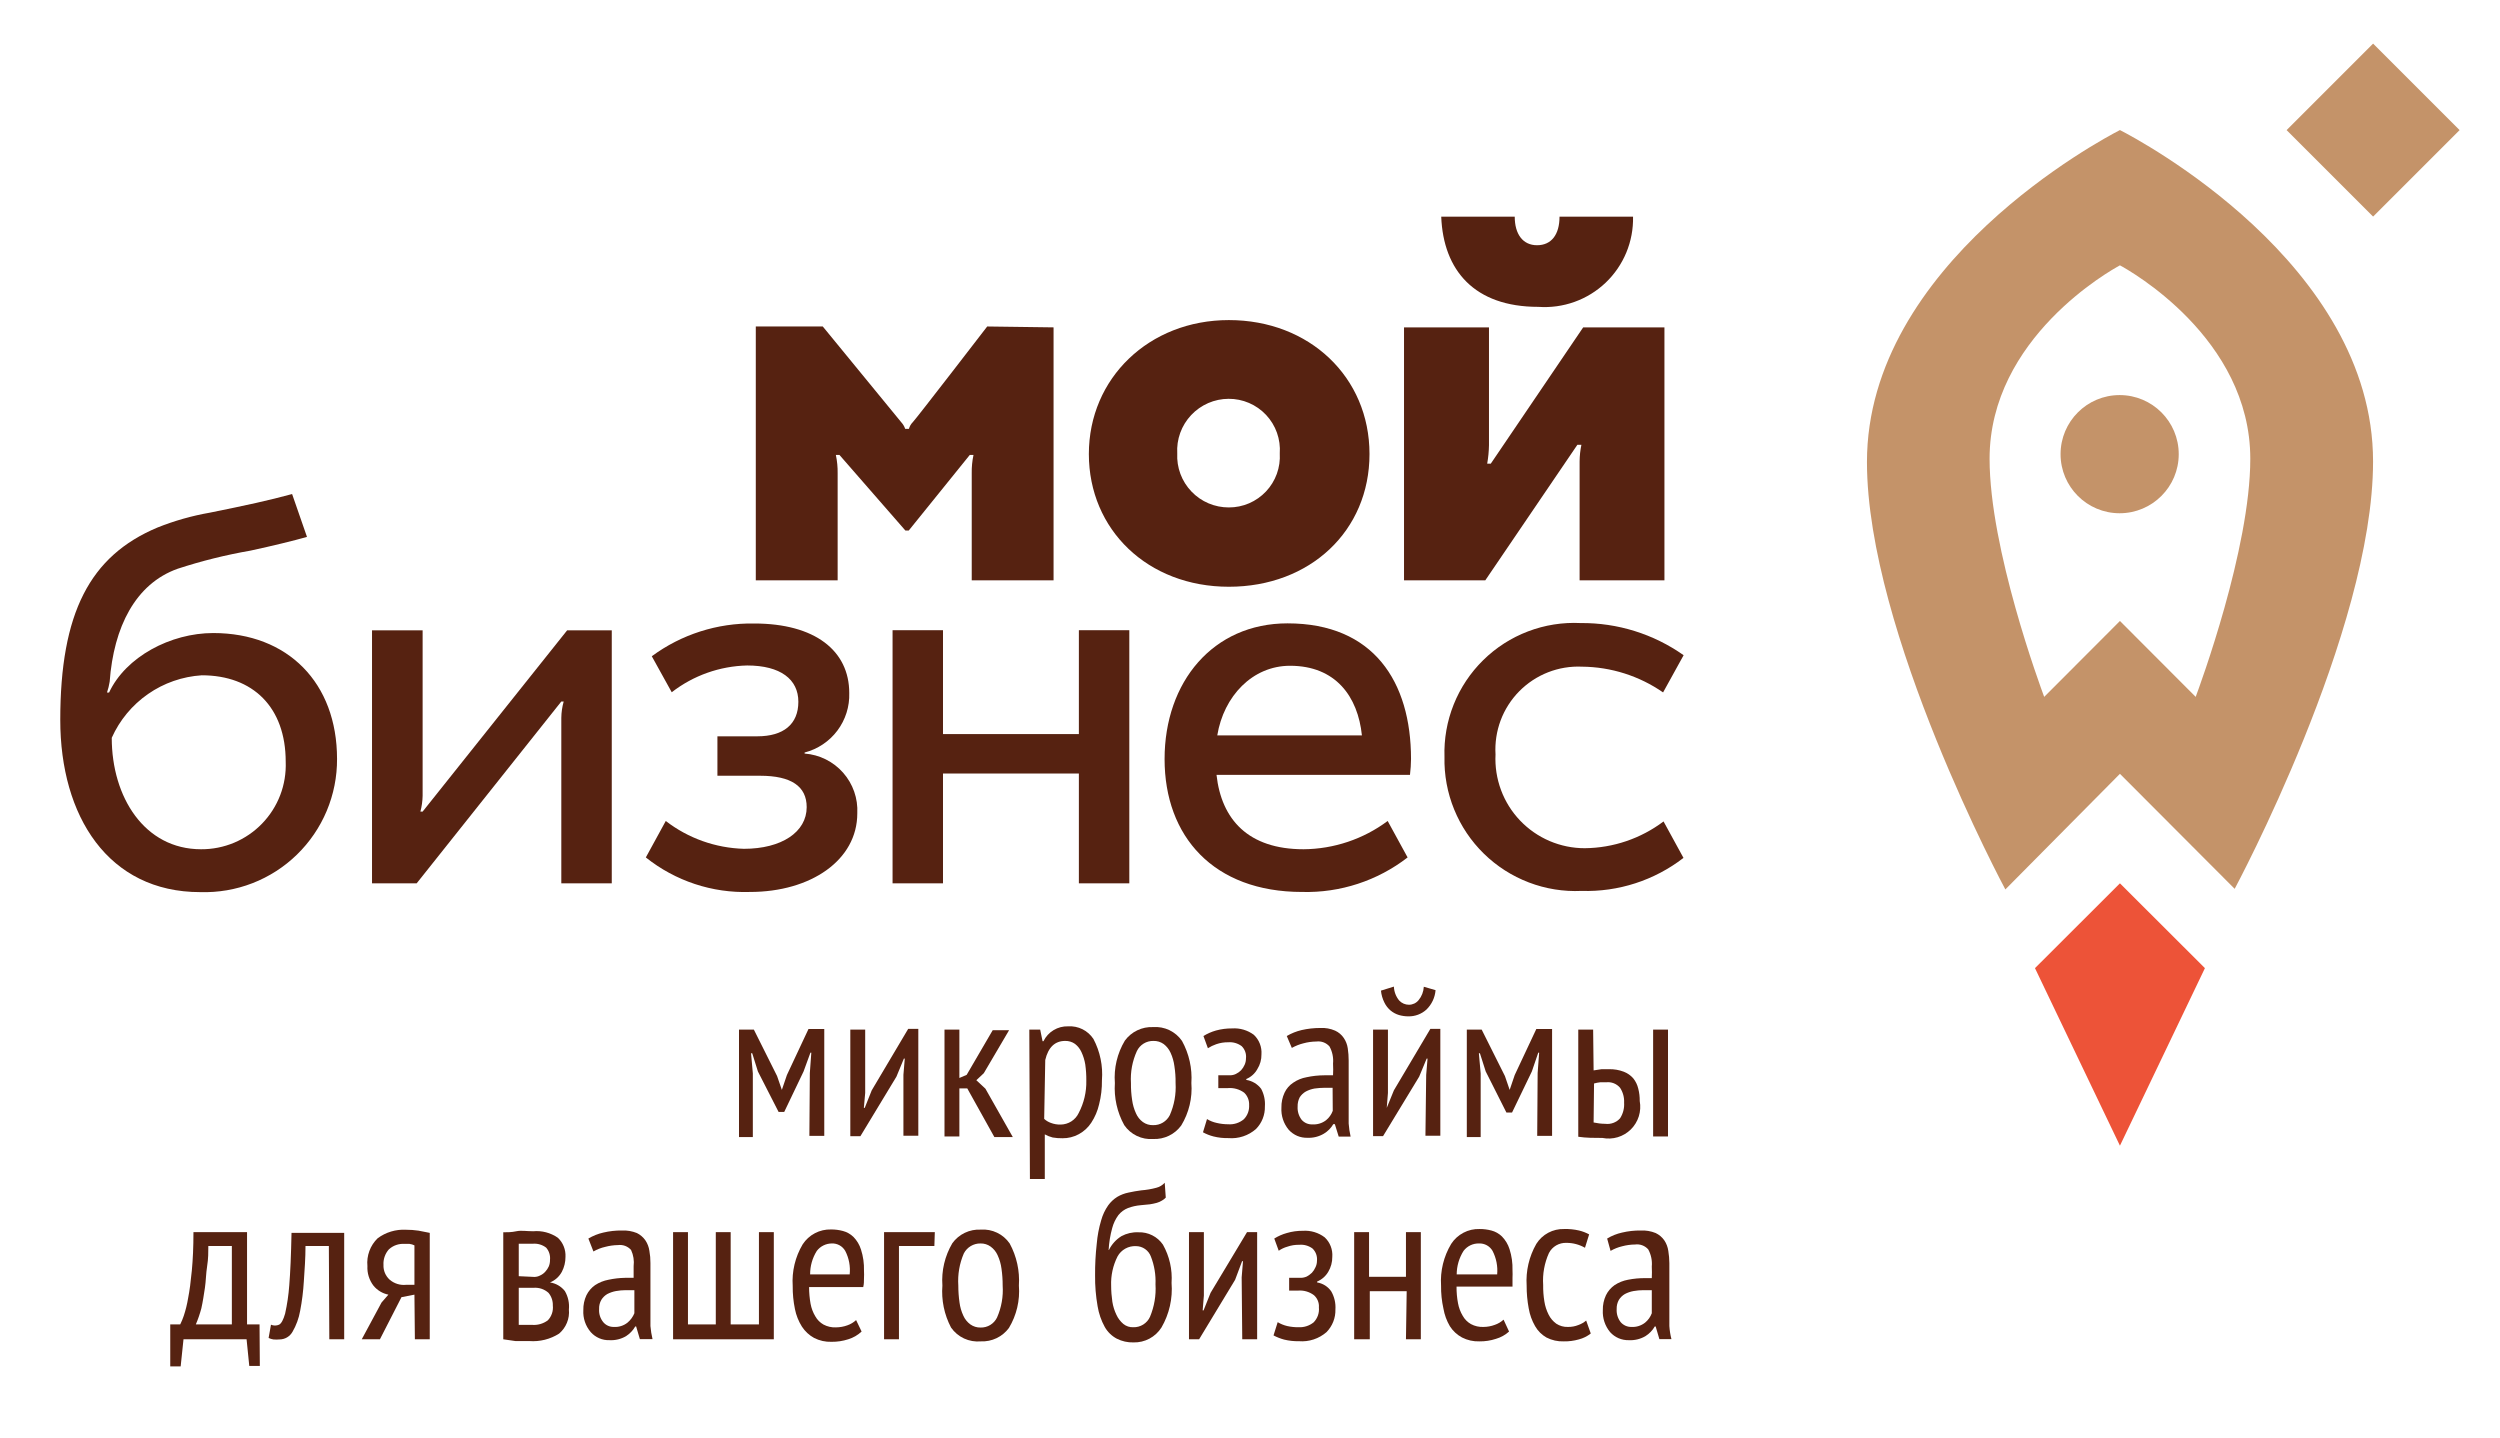 <svg width="120" height="69" viewBox="0 0 120 69" fill="none" xmlns="http://www.w3.org/2000/svg">
<path d="M105.836 46.471L101.757 42.4L97.679 46.471L101.757 54.993L105.836 46.471Z" fill="#ED5338"/>
<path d="M101.743 24.636C103.309 24.636 104.579 23.366 104.579 21.8C104.579 20.234 103.309 18.964 101.743 18.964C100.177 18.964 98.907 20.234 98.907 21.8C98.907 23.366 100.177 24.636 101.743 24.636Z" fill="#C49369"/>
<path d="M101.757 6.243C100.893 6.686 89.614 12.671 89.614 22.178C89.614 30.328 96.257 42.693 96.257 42.693L101.757 37.143L107.264 42.664C107.264 42.664 113.907 30.3 113.907 22.15C113.907 12.65 102.621 6.686 101.757 6.243ZM105.393 33.45L101.757 29.807L98.121 33.45C97.936 32.95 95.5 26.357 95.5 22.021C95.5 16.221 101.321 12.971 101.757 12.736C102.193 12.971 108.014 16.221 108.014 22.021C108.014 26.357 105.579 32.95 105.393 33.45Z" fill="#C49369"/>
<path d="M118.061 6.245L113.909 2.093L109.757 6.245L113.909 10.396L118.061 6.245Z" fill="#C49369"/>
<path d="M38.872 51.507L38.943 50.529H38.9L38.572 51.429L37.643 53.372H37.372L36.379 51.429L36.107 50.557H36.05L36.136 51.522V54.579H35.472V49.422H36.186L37.3 51.65L37.529 52.315L37.772 51.6L38.807 49.393H39.565V54.522H38.85L38.872 51.507Z" fill="#562211"/>
<path d="M43.364 51.593L43.429 50.814H43.386L43.029 51.679L41.3 54.536H40.815V49.422H41.529V52.464L41.465 53.179H41.507L41.843 52.336L43.593 49.386H44.079V54.514H43.364V51.593Z" fill="#562211"/>
<path d="M46.429 52.243H46.05V54.55H45.336V49.421H46.05V51.743L46.4 51.593L47.65 49.45H48.436L47.222 51.514L46.864 51.85L47.3 52.257L48.614 54.578H47.729L46.429 52.243Z" fill="#562211"/>
<path d="M49.407 49.422H49.929L50.043 49.979H50.086C50.193 49.758 50.362 49.573 50.573 49.446C50.783 49.319 51.026 49.256 51.272 49.264C51.51 49.249 51.747 49.298 51.961 49.404C52.174 49.511 52.355 49.672 52.486 49.872C52.806 50.479 52.947 51.165 52.893 51.85C52.899 52.24 52.853 52.629 52.757 53.007C52.685 53.323 52.556 53.623 52.379 53.893C52.228 54.124 52.022 54.313 51.779 54.443C51.54 54.573 51.272 54.639 51 54.636C50.842 54.638 50.684 54.626 50.529 54.6C50.397 54.566 50.269 54.516 50.15 54.45V56.593H49.436L49.407 49.422ZM50.121 53.707C50.214 53.793 50.324 53.858 50.443 53.9C50.593 53.957 50.754 53.984 50.914 53.979C51.096 53.977 51.274 53.923 51.427 53.825C51.58 53.726 51.702 53.587 51.779 53.422C52.029 52.944 52.155 52.411 52.143 51.872C52.146 51.611 52.129 51.351 52.093 51.093C52.059 50.885 51.996 50.684 51.907 50.493C51.837 50.342 51.732 50.21 51.6 50.107C51.462 50.01 51.297 49.96 51.129 49.964C50.636 49.964 50.314 50.272 50.172 50.879L50.121 53.707Z" fill="#562211"/>
<path d="M53.514 51.986C53.459 51.274 53.626 50.563 53.993 49.95C54.148 49.738 54.353 49.568 54.59 49.455C54.827 49.341 55.088 49.288 55.35 49.3C55.619 49.28 55.888 49.331 56.131 49.447C56.374 49.564 56.583 49.742 56.736 49.964C57.076 50.581 57.233 51.283 57.186 51.986C57.241 52.699 57.071 53.411 56.7 54.022C56.546 54.233 56.343 54.404 56.107 54.517C55.871 54.63 55.611 54.684 55.35 54.672C55.081 54.692 54.812 54.641 54.568 54.524C54.325 54.408 54.117 54.23 53.964 54.007C53.623 53.391 53.467 52.689 53.514 51.986ZM54.286 51.986C54.282 52.261 54.301 52.536 54.343 52.807C54.373 53.027 54.435 53.242 54.528 53.443C54.599 53.608 54.713 53.751 54.857 53.857C55.001 53.96 55.174 54.013 55.35 54.007C55.515 54.011 55.678 53.969 55.819 53.884C55.961 53.799 56.075 53.676 56.15 53.529C56.364 53.044 56.459 52.515 56.428 51.986C56.432 51.713 56.413 51.441 56.371 51.172C56.342 50.949 56.28 50.732 56.186 50.529C56.112 50.365 55.999 50.223 55.857 50.114C55.714 50.012 55.54 49.959 55.364 49.964C55.199 49.961 55.037 50.004 54.896 50.09C54.755 50.177 54.643 50.301 54.571 50.45C54.352 50.931 54.253 51.458 54.286 51.986Z" fill="#562211"/>
<path d="M58.479 52.229V51.614H59.043C59.14 51.614 59.235 51.592 59.322 51.55C59.415 51.506 59.499 51.445 59.572 51.372C59.643 51.294 59.701 51.205 59.743 51.107C59.786 51.011 59.807 50.906 59.807 50.8C59.819 50.693 59.807 50.585 59.771 50.484C59.735 50.382 59.677 50.29 59.6 50.215C59.415 50.077 59.187 50.011 58.958 50.029C58.761 50.026 58.565 50.057 58.379 50.122C58.239 50.17 58.104 50.235 57.979 50.315L57.765 49.729C57.952 49.614 58.154 49.525 58.365 49.465C58.618 49.395 58.88 49.362 59.143 49.364C59.516 49.339 59.886 49.448 60.186 49.672C60.312 49.791 60.41 49.937 60.473 50.099C60.536 50.261 60.562 50.434 60.55 50.607C60.554 50.86 60.485 51.108 60.35 51.322C60.232 51.533 60.046 51.699 59.822 51.793V51.836C60.106 51.88 60.363 52.034 60.536 52.264C60.674 52.523 60.736 52.815 60.715 53.107C60.72 53.308 60.685 53.508 60.611 53.694C60.538 53.881 60.427 54.05 60.286 54.193C60.106 54.351 59.897 54.471 59.67 54.545C59.443 54.62 59.203 54.649 58.965 54.629C58.724 54.634 58.484 54.608 58.25 54.55C58.073 54.505 57.903 54.438 57.743 54.35L57.936 53.715C58.079 53.802 58.236 53.865 58.4 53.9C58.581 53.943 58.765 53.965 58.95 53.965C59.225 53.986 59.497 53.899 59.707 53.722C59.794 53.632 59.861 53.525 59.904 53.409C59.947 53.292 59.965 53.167 59.958 53.043C59.963 52.933 59.945 52.823 59.904 52.721C59.864 52.619 59.801 52.526 59.722 52.45C59.495 52.283 59.216 52.205 58.936 52.229H58.479Z" fill="#562211"/>
<path d="M61.765 49.729C61.987 49.598 62.228 49.502 62.479 49.443C62.772 49.376 63.071 49.343 63.372 49.343C63.617 49.329 63.861 49.373 64.086 49.471C64.254 49.548 64.397 49.669 64.5 49.821C64.602 49.971 64.668 50.142 64.693 50.321C64.722 50.515 64.737 50.711 64.736 50.907C64.736 51.321 64.736 51.721 64.736 52.107C64.736 52.5 64.736 52.864 64.736 53.214C64.736 53.564 64.736 53.714 64.736 53.929C64.751 54.14 64.782 54.35 64.829 54.557H64.258L64.072 53.957H64C63.891 54.145 63.736 54.302 63.55 54.414C63.311 54.557 63.036 54.626 62.758 54.614C62.589 54.619 62.42 54.587 62.265 54.521C62.11 54.454 61.971 54.354 61.858 54.229C61.61 53.931 61.485 53.551 61.508 53.164C61.503 52.918 61.554 52.674 61.658 52.45C61.749 52.255 61.892 52.09 62.072 51.971C62.265 51.838 62.484 51.748 62.715 51.707C62.996 51.646 63.284 51.615 63.572 51.614H63.772H63.986C63.996 51.426 63.996 51.238 63.986 51.05C64.013 50.765 63.953 50.479 63.815 50.229C63.737 50.141 63.639 50.073 63.53 50.032C63.42 49.991 63.302 49.978 63.186 49.993C62.976 49.995 62.767 50.024 62.565 50.079C62.37 50.127 62.183 50.202 62.008 50.3L61.765 49.729ZM63.965 52.214H63.765H63.572C63.412 52.215 63.252 52.227 63.093 52.25C62.949 52.276 62.809 52.324 62.679 52.393C62.56 52.461 62.46 52.556 62.386 52.671C62.316 52.808 62.281 52.961 62.286 53.114C62.272 53.343 62.34 53.568 62.479 53.75C62.543 53.823 62.622 53.881 62.711 53.919C62.8 53.957 62.897 53.975 62.993 53.971C63.229 53.986 63.463 53.915 63.65 53.771C63.796 53.653 63.907 53.497 63.972 53.321L63.965 52.214Z" fill="#562211"/>
<path d="M68.457 51.593L68.522 50.814H68.479L68.121 51.678L66.386 54.535H65.907V49.421H66.621V52.464L66.564 53.178L66.907 52.336L68.657 49.386H69.136V54.514H68.421L68.457 51.593ZM66.907 47.357C66.916 47.603 67.006 47.839 67.164 48.028C67.224 48.091 67.296 48.142 67.376 48.176C67.456 48.21 67.542 48.228 67.629 48.228C67.718 48.228 67.805 48.208 67.886 48.17C67.966 48.132 68.037 48.076 68.093 48.007C68.243 47.825 68.33 47.599 68.343 47.364L68.907 47.528C68.879 47.884 68.721 48.217 68.464 48.464C68.229 48.675 67.923 48.79 67.607 48.785C67.453 48.786 67.299 48.764 67.15 48.721C67.004 48.677 66.868 48.604 66.75 48.507C66.624 48.401 66.522 48.27 66.45 48.121C66.361 47.942 66.305 47.749 66.286 47.55L66.907 47.357Z" fill="#562211"/>
<path d="M73.807 51.507L73.879 50.529H73.836L73.529 51.429L72.579 53.4H72.307L71.314 51.429L71.036 50.557H70.986L71.072 51.522V54.579H70.407V49.422H71.121L72.236 51.65L72.464 52.315L72.707 51.6L73.743 49.393H74.5V54.522H73.786L73.807 51.507Z" fill="#562211"/>
<path d="M76.493 51.379L76.878 51.321H77.228C77.472 51.315 77.715 51.356 77.943 51.443C78.119 51.511 78.276 51.621 78.4 51.764C78.513 51.907 78.594 52.073 78.635 52.25C78.686 52.446 78.71 52.648 78.707 52.85C78.752 53.094 78.737 53.346 78.663 53.584C78.589 53.821 78.457 54.037 78.281 54.212C78.104 54.386 77.887 54.515 77.648 54.587C77.41 54.658 77.158 54.67 76.914 54.621C76.521 54.621 76.135 54.621 75.757 54.564V49.421H76.471L76.493 51.379ZM76.493 53.879C76.676 53.919 76.862 53.941 77.05 53.943C77.181 53.96 77.315 53.945 77.44 53.899C77.564 53.853 77.675 53.778 77.764 53.678C77.907 53.456 77.975 53.193 77.957 52.928C77.97 52.676 77.903 52.426 77.764 52.214C77.683 52.118 77.579 52.043 77.462 51.997C77.344 51.951 77.218 51.935 77.093 51.95H76.807C76.708 51.961 76.61 51.98 76.514 52.007L76.493 53.879ZM79.35 49.421H80.064V54.55H79.35V49.421Z" fill="#562211"/>
<path d="M12.472 65.564H11.965L11.836 64.286H8.808L8.672 65.586H8.172V63.572H8.65C8.717 63.438 8.774 63.299 8.822 63.157C8.913 62.882 8.982 62.6 9.029 62.315C9.1 61.957 9.158 61.514 9.208 60.986C9.258 60.457 9.286 59.864 9.286 59.143H11.858V63.572H12.458L12.472 65.564ZM11.129 63.572V59.807H10C10 60.1 10 60.422 9.943 60.772C9.886 61.122 9.886 61.486 9.836 61.815C9.786 62.143 9.736 62.486 9.665 62.8C9.595 63.063 9.507 63.321 9.4 63.572H11.129Z" fill="#562211"/>
<path d="M15.785 59.807H14.664C14.664 60.393 14.621 60.95 14.585 61.493C14.557 61.973 14.498 62.45 14.407 62.922C14.345 63.274 14.222 63.612 14.043 63.922C13.981 64.034 13.89 64.128 13.779 64.194C13.669 64.259 13.543 64.293 13.414 64.293C13.317 64.302 13.219 64.302 13.121 64.293C13.042 64.281 12.965 64.257 12.893 64.222L13.007 63.586C13.068 63.613 13.133 63.626 13.2 63.626C13.266 63.626 13.332 63.613 13.393 63.586C13.507 63.529 13.6 63.35 13.685 63.057C13.785 62.608 13.852 62.152 13.885 61.693C13.935 61.079 13.971 60.264 13.993 59.179H16.521V64.286H15.807L15.785 59.807Z" fill="#562211"/>
<path d="M19.893 62.143L19.271 62.264L18.236 64.286H17.364L18.314 62.521L18.643 62.143C18.362 62.087 18.11 61.936 17.928 61.714C17.722 61.445 17.618 61.11 17.636 60.771C17.612 60.526 17.645 60.279 17.73 60.047C17.815 59.816 17.951 59.607 18.128 59.436C18.52 59.146 19 59.002 19.486 59.028C19.686 59.027 19.887 59.042 20.086 59.071L20.628 59.178V64.286H19.914L19.893 62.143ZM19.893 61.671V59.778C19.819 59.741 19.739 59.717 19.657 59.707H19.421C19.285 59.697 19.149 59.715 19.02 59.759C18.891 59.803 18.773 59.873 18.671 59.964C18.58 60.065 18.509 60.184 18.464 60.313C18.419 60.441 18.399 60.578 18.407 60.714C18.401 60.848 18.425 60.981 18.477 61.105C18.529 61.228 18.608 61.339 18.707 61.428C18.815 61.52 18.94 61.588 19.075 61.63C19.21 61.672 19.352 61.686 19.493 61.671H19.893Z" fill="#562211"/>
<path d="M24.157 59.15C24.35 59.15 24.557 59.15 24.786 59.1C25.014 59.05 25.279 59.1 25.593 59.1C26.013 59.061 26.433 59.173 26.779 59.414C26.902 59.531 26.999 59.673 27.061 59.831C27.124 59.989 27.152 60.159 27.143 60.328C27.144 60.577 27.086 60.822 26.971 61.043C26.847 61.276 26.645 61.458 26.4 61.557C26.682 61.599 26.938 61.747 27.114 61.971C27.27 62.239 27.337 62.549 27.307 62.857C27.328 63.074 27.296 63.292 27.213 63.493C27.131 63.695 27.002 63.873 26.836 64.014C26.411 64.284 25.91 64.409 25.407 64.371C25.179 64.371 24.95 64.371 24.743 64.371L24.157 64.286V59.15ZM25.657 61.293C25.752 61.29 25.845 61.266 25.929 61.221C26.021 61.18 26.104 61.119 26.172 61.043C26.243 60.968 26.301 60.88 26.343 60.786C26.383 60.686 26.403 60.579 26.4 60.471C26.411 60.366 26.4 60.26 26.368 60.159C26.336 60.058 26.284 59.965 26.214 59.886C26.029 59.744 25.797 59.678 25.564 59.7H25.172H24.9V61.257L25.657 61.293ZM24.9 63.593H25.186H25.529C25.801 63.617 26.073 63.541 26.293 63.378C26.384 63.285 26.452 63.172 26.494 63.048C26.536 62.925 26.55 62.794 26.536 62.664C26.543 62.443 26.469 62.227 26.329 62.057C26.232 61.97 26.119 61.904 25.997 61.862C25.874 61.821 25.744 61.804 25.614 61.814H24.9V63.593Z" fill="#562211"/>
<path d="M28.242 59.45C28.464 59.318 28.705 59.221 28.957 59.164C29.251 59.094 29.554 59.06 29.857 59.064C30.101 59.053 30.344 59.095 30.571 59.186C30.734 59.266 30.874 59.387 30.978 59.536C31.08 59.688 31.146 59.861 31.171 60.043C31.206 60.236 31.223 60.432 31.221 60.628C31.221 61.036 31.221 61.436 31.221 61.828C31.221 62.221 31.221 62.586 31.221 62.936C31.221 63.286 31.221 63.436 31.221 63.65C31.239 63.862 31.272 64.072 31.321 64.278H30.714L30.535 63.671H30.492C30.384 63.859 30.232 64.018 30.049 64.136C29.81 64.276 29.534 64.343 29.257 64.328C29.087 64.334 28.919 64.303 28.764 64.236C28.608 64.169 28.469 64.069 28.357 63.943C28.105 63.65 27.977 63.271 28 62.886C27.994 62.639 28.045 62.395 28.149 62.171C28.245 61.977 28.387 61.81 28.564 61.686C28.759 61.559 28.978 61.471 29.207 61.428C29.467 61.372 29.733 61.341 30 61.336H30.414C30.414 61.128 30.414 60.936 30.414 60.778C30.447 60.513 30.405 60.243 30.292 60C30.215 59.912 30.117 59.845 30.008 59.803C29.898 59.762 29.78 59.749 29.664 59.764C29.456 59.767 29.25 59.796 29.049 59.85C28.851 59.894 28.661 59.969 28.485 60.071L28.242 59.45ZM30.45 61.928H30.242H30.042C29.882 61.928 29.722 61.943 29.564 61.971C29.419 61.998 29.28 62.046 29.149 62.114C29.033 62.182 28.935 62.278 28.864 62.393C28.787 62.527 28.75 62.681 28.757 62.836C28.741 63.063 28.813 63.288 28.957 63.464C29.019 63.538 29.096 63.597 29.184 63.636C29.272 63.676 29.367 63.695 29.464 63.693C29.701 63.708 29.936 63.634 30.121 63.486C30.266 63.365 30.379 63.21 30.45 63.036V61.928Z" fill="#562211"/>
<path d="M32.308 64.286V59.143H33.022V63.572H34.358V59.143H35.072V63.572H36.429V59.143H37.143V64.286H32.308Z" fill="#562211"/>
<path d="M41.357 63.914C41.174 64.086 40.954 64.213 40.714 64.286C40.456 64.369 40.186 64.41 39.914 64.407C39.624 64.417 39.337 64.353 39.078 64.222C38.841 64.092 38.64 63.905 38.493 63.679C38.33 63.421 38.216 63.135 38.157 62.836C38.082 62.472 38.046 62.1 38.05 61.729C38.003 61.029 38.17 60.331 38.528 59.729C38.675 59.502 38.878 59.318 39.117 59.193C39.356 59.068 39.623 59.006 39.893 59.014C40.083 59.013 40.273 59.037 40.457 59.086C40.648 59.135 40.823 59.234 40.964 59.371C41.132 59.542 41.257 59.75 41.328 59.979C41.433 60.306 41.481 60.649 41.471 60.993C41.478 61.117 41.478 61.241 41.471 61.364C41.471 61.5 41.471 61.636 41.435 61.779H38.836C38.836 62.047 38.86 62.315 38.907 62.579C38.946 62.793 39.023 62.999 39.136 63.186C39.228 63.35 39.364 63.486 39.528 63.579C39.713 63.677 39.92 63.724 40.128 63.714C40.316 63.712 40.502 63.679 40.678 63.614C40.832 63.56 40.973 63.475 41.093 63.364L41.357 63.914ZM40.785 61.172C40.825 60.782 40.751 60.39 40.571 60.043C40.506 59.93 40.411 59.836 40.296 59.773C40.182 59.71 40.052 59.68 39.921 59.686C39.783 59.687 39.647 59.72 39.523 59.782C39.399 59.843 39.291 59.933 39.207 60.043C38.995 60.381 38.883 60.772 38.886 61.172H40.785Z" fill="#562211"/>
<path d="M44.85 59.807H43.15V64.286H42.435V59.143H44.871L44.85 59.807Z" fill="#562211"/>
<path d="M45.235 61.707C45.184 60.996 45.351 60.286 45.714 59.672C45.869 59.458 46.075 59.287 46.313 59.174C46.552 59.06 46.815 59.008 47.078 59.022C47.347 59.002 47.616 59.053 47.859 59.17C48.102 59.286 48.31 59.464 48.464 59.686C48.8 60.304 48.954 61.005 48.907 61.707C48.964 62.419 48.796 63.131 48.428 63.743C48.273 63.952 48.069 64.121 47.833 64.233C47.598 64.345 47.339 64.397 47.078 64.386C46.803 64.411 46.525 64.363 46.274 64.247C46.023 64.13 45.808 63.949 45.65 63.722C45.324 63.103 45.18 62.404 45.235 61.707ZM45.999 61.707C45.999 61.98 46.018 62.252 46.057 62.522C46.085 62.742 46.148 62.956 46.242 63.157C46.316 63.322 46.432 63.465 46.578 63.572C46.722 63.674 46.895 63.727 47.071 63.722C47.234 63.726 47.395 63.683 47.534 63.598C47.673 63.513 47.785 63.39 47.857 63.243C48.07 62.76 48.163 62.234 48.128 61.707C48.129 61.435 48.11 61.163 48.071 60.893C48.042 60.67 47.98 60.454 47.885 60.25C47.812 60.085 47.696 59.942 47.55 59.836C47.408 59.734 47.238 59.682 47.064 59.686C46.899 59.683 46.737 59.727 46.596 59.811C46.454 59.896 46.34 60.018 46.264 60.164C46.054 60.65 45.964 61.179 45.999 61.707Z" fill="#562211"/>
<path d="M53.228 60C53.362 59.727 53.57 59.497 53.828 59.336C54.078 59.201 54.359 59.137 54.643 59.15C54.873 59.141 55.102 59.191 55.308 59.295C55.514 59.398 55.691 59.553 55.821 59.743C56.135 60.301 56.279 60.939 56.235 61.579C56.295 62.326 56.126 63.073 55.75 63.721C55.607 63.946 55.408 64.13 55.172 64.256C54.937 64.381 54.673 64.443 54.407 64.436C54.13 64.444 53.855 64.382 53.607 64.257C53.364 64.129 53.163 63.933 53.028 63.693C52.858 63.384 52.742 63.048 52.685 62.7C52.599 62.21 52.558 61.712 52.564 61.214C52.56 60.711 52.587 60.208 52.643 59.707C52.675 59.322 52.746 58.942 52.857 58.572C52.928 58.316 53.041 58.075 53.193 57.857C53.31 57.695 53.458 57.557 53.628 57.45C53.796 57.351 53.98 57.281 54.171 57.243C54.364 57.2 54.571 57.164 54.785 57.136C55.027 57.118 55.266 57.077 55.5 57.014C55.657 56.976 55.798 56.891 55.907 56.772L55.957 57.486C55.903 57.543 55.84 57.592 55.771 57.629C55.696 57.675 55.614 57.712 55.528 57.736C55.418 57.766 55.306 57.79 55.193 57.807L54.75 57.85C54.542 57.868 54.338 57.913 54.143 57.986C53.964 58.056 53.806 58.172 53.685 58.322C53.546 58.51 53.445 58.723 53.385 58.95C53.291 59.293 53.233 59.645 53.214 60H53.228ZM53.335 61.7C53.335 61.963 53.355 62.226 53.393 62.486C53.428 62.706 53.495 62.92 53.593 63.121C53.67 63.286 53.782 63.432 53.921 63.55C54.056 63.659 54.226 63.715 54.4 63.707C54.568 63.712 54.733 63.667 54.875 63.578C55.018 63.489 55.131 63.36 55.2 63.207C55.406 62.715 55.497 62.182 55.464 61.65C55.484 61.194 55.409 60.739 55.243 60.314C55.189 60.168 55.091 60.042 54.964 59.953C54.836 59.863 54.684 59.815 54.528 59.814C54.349 59.805 54.171 59.847 54.015 59.934C53.858 60.021 53.729 60.15 53.643 60.307C53.422 60.742 53.316 61.227 53.335 61.714V61.7Z" fill="#562211"/>
<path d="M59.6 61.315L59.664 60.536H59.621L59.286 61.429L57.557 64.286H57.071V59.143H57.786V62.186L57.728 62.9H57.771L58.107 62.057L59.857 59.143H60.343V64.286H59.628L59.6 61.315Z" fill="#562211"/>
<path d="M61.879 61.95V61.336H62.443C62.542 61.334 62.639 61.312 62.729 61.271C62.817 61.222 62.899 61.162 62.972 61.093C63.043 61.015 63.101 60.926 63.143 60.828C63.191 60.73 63.215 60.623 63.215 60.514C63.225 60.407 63.212 60.298 63.175 60.197C63.138 60.095 63.078 60.004 63 59.928C62.817 59.794 62.591 59.73 62.365 59.75C62.168 59.746 61.972 59.777 61.786 59.843C61.641 59.884 61.503 59.949 61.379 60.036L61.165 59.45C61.351 59.334 61.553 59.245 61.765 59.186C62.017 59.111 62.28 59.075 62.543 59.078C62.917 59.054 63.288 59.166 63.586 59.393C63.713 59.512 63.811 59.657 63.874 59.819C63.937 59.981 63.963 60.155 63.95 60.328C63.953 60.58 63.886 60.827 63.758 61.043C63.636 61.255 63.447 61.42 63.222 61.514V61.557C63.358 61.579 63.488 61.629 63.605 61.702C63.721 61.776 63.822 61.872 63.9 61.986C64.051 62.25 64.121 62.553 64.1 62.857C64.105 63.057 64.07 63.257 63.996 63.443C63.922 63.63 63.812 63.8 63.672 63.943C63.491 64.099 63.282 64.218 63.055 64.293C62.828 64.368 62.589 64.397 62.35 64.378C62.11 64.383 61.87 64.357 61.636 64.3C61.46 64.252 61.29 64.185 61.129 64.1L61.329 63.464C61.471 63.55 61.625 63.612 61.786 63.65C61.969 63.691 62.156 63.71 62.343 63.707C62.602 63.718 62.856 63.634 63.057 63.471C63.148 63.377 63.217 63.265 63.261 63.142C63.304 63.018 63.32 62.887 63.307 62.757C63.316 62.648 63.299 62.538 63.258 62.437C63.217 62.335 63.153 62.244 63.072 62.171C62.847 62.001 62.566 61.922 62.286 61.95H61.879Z" fill="#562211"/>
<path d="M67.521 61.979H65.75V64.286H65V59.143H65.714V61.286H67.486V59.143H68.2V64.286H67.486L67.521 61.979Z" fill="#562211"/>
<path d="M72.435 63.914C72.255 64.077 72.04 64.196 71.807 64.264C71.549 64.349 71.278 64.39 71.007 64.386C70.719 64.395 70.434 64.331 70.178 64.2C69.94 64.072 69.738 63.886 69.593 63.657C69.44 63.397 69.336 63.112 69.285 62.814C69.204 62.451 69.166 62.08 69.171 61.707C69.126 61.007 69.296 60.309 69.657 59.707C69.803 59.481 70.006 59.296 70.245 59.171C70.484 59.045 70.751 58.984 71.021 58.993C71.212 58.992 71.401 59.016 71.585 59.064C71.777 59.114 71.951 59.212 72.093 59.35C72.26 59.521 72.385 59.729 72.457 59.957C72.562 60.285 72.61 60.628 72.6 60.972C72.606 61.095 72.606 61.219 72.6 61.343C72.6 61.479 72.6 61.614 72.6 61.757H69.914C69.911 62.026 69.935 62.294 69.985 62.557C70.024 62.772 70.102 62.978 70.214 63.164C70.307 63.329 70.443 63.465 70.607 63.557C70.791 63.656 70.998 63.702 71.207 63.693C71.392 63.692 71.576 63.658 71.75 63.593C71.906 63.54 72.05 63.455 72.171 63.343L72.435 63.914ZM71.864 61.172C71.899 60.782 71.822 60.391 71.643 60.043C71.578 59.931 71.484 59.838 71.371 59.775C71.257 59.712 71.129 59.681 71 59.686C70.855 59.681 70.712 59.711 70.581 59.773C70.451 59.836 70.337 59.928 70.25 60.043C70.037 60.381 69.923 60.772 69.921 61.172H71.864Z" fill="#562211"/>
<path d="M76.357 64.007C76.187 64.143 75.99 64.24 75.779 64.293C75.546 64.359 75.306 64.39 75.064 64.386C74.774 64.397 74.487 64.333 74.229 64.2C74.003 64.071 73.815 63.883 73.686 63.657C73.534 63.394 73.43 63.106 73.379 62.807C73.311 62.444 73.277 62.076 73.279 61.707C73.234 61.009 73.396 60.314 73.743 59.707C73.884 59.482 74.081 59.297 74.316 59.172C74.55 59.047 74.813 58.985 75.079 58.993C75.319 58.986 75.559 59.01 75.793 59.064C75.962 59.105 76.125 59.167 76.279 59.25L76.079 59.893C75.807 59.737 75.499 59.656 75.186 59.657C75.015 59.651 74.846 59.694 74.698 59.779C74.55 59.865 74.429 59.991 74.35 60.143C74.133 60.624 74.037 61.152 74.072 61.679C74.068 61.942 74.087 62.205 74.129 62.464C74.163 62.688 74.233 62.905 74.336 63.107C74.421 63.277 74.546 63.424 74.7 63.536C74.867 63.646 75.064 63.701 75.264 63.693C75.436 63.695 75.606 63.664 75.764 63.6C75.9 63.552 76.026 63.48 76.136 63.386L76.357 64.007Z" fill="#562211"/>
<path d="M77.143 59.45C77.364 59.316 77.605 59.22 77.857 59.164C78.152 59.094 78.454 59.06 78.757 59.064C79.001 59.052 79.245 59.093 79.472 59.186C79.638 59.264 79.781 59.385 79.886 59.536C79.988 59.688 80.053 59.861 80.079 60.043C80.111 60.236 80.127 60.432 80.129 60.629C80.129 61.036 80.129 61.436 80.129 61.828C80.129 62.221 80.129 62.586 80.129 62.936C80.129 63.286 80.129 63.436 80.129 63.65C80.143 63.862 80.176 64.072 80.229 64.278H79.65L79.472 63.671H79.429C79.319 63.861 79.165 64.02 78.979 64.136C78.739 64.276 78.463 64.343 78.186 64.329C78.017 64.333 77.849 64.301 77.693 64.235C77.538 64.168 77.399 64.069 77.286 63.943C77.04 63.647 76.915 63.27 76.936 62.886C76.93 62.639 76.982 62.395 77.086 62.171C77.181 61.977 77.324 61.811 77.5 61.686C77.695 61.558 77.914 61.47 78.143 61.428C78.416 61.374 78.694 61.348 78.972 61.35H79.286C79.295 61.164 79.295 60.978 79.286 60.793C79.312 60.508 79.252 60.222 79.115 59.971C79.037 59.883 78.939 59.816 78.83 59.775C78.72 59.734 78.602 59.72 78.486 59.736C78.276 59.738 78.067 59.767 77.865 59.821C77.669 59.867 77.481 59.942 77.307 60.043L77.143 59.45ZM79.286 61.928H79.086H78.886C78.725 61.928 78.565 61.943 78.407 61.971C78.263 61.997 78.123 62.045 77.993 62.114C77.876 62.182 77.778 62.278 77.707 62.393C77.631 62.528 77.594 62.681 77.6 62.836C77.586 63.062 77.654 63.285 77.793 63.464C77.857 63.538 77.936 63.596 78.025 63.636C78.114 63.675 78.21 63.695 78.307 63.693C78.544 63.707 78.778 63.633 78.965 63.486C79.11 63.367 79.221 63.212 79.286 63.036V61.928Z" fill="#562211"/>
<path d="M74.857 10.4C74.857 11.264 74.464 11.771 73.779 11.771C73.093 11.771 72.707 11.236 72.707 10.4H69.179C69.279 12.979 70.772 14.729 73.836 14.729C74.426 14.771 75.018 14.691 75.575 14.491C76.131 14.292 76.64 13.978 77.069 13.571C77.497 13.163 77.835 12.671 78.062 12.125C78.289 11.579 78.399 10.991 78.386 10.4H74.857Z" fill="#562211"/>
<path d="M67.393 27.857V15.714H71.471V21.372C71.465 21.669 71.437 21.965 71.385 22.257H71.557L75.993 15.714H79.893V27.857H75.821V22.143C75.824 21.877 75.853 21.611 75.907 21.35H75.714L71.293 27.857H67.393Z" fill="#562211"/>
<path d="M58.986 15.364C62.85 15.364 65.736 18.1 65.736 21.793C65.736 25.486 62.879 28.164 58.986 28.164C55.093 28.164 52.265 25.428 52.265 21.793C52.265 18.157 55.15 15.364 58.986 15.364ZM58.986 24.357C59.32 24.358 59.65 24.29 59.957 24.158C60.264 24.026 60.54 23.832 60.769 23.589C60.998 23.346 61.174 23.059 61.288 22.745C61.401 22.431 61.449 22.098 61.429 21.764C61.453 21.428 61.406 21.09 61.294 20.772C61.181 20.454 61.003 20.163 60.773 19.917C60.542 19.671 60.263 19.475 59.953 19.342C59.643 19.209 59.309 19.141 58.972 19.143C58.635 19.144 58.302 19.214 57.993 19.348C57.685 19.483 57.407 19.678 57.176 19.924C56.946 20.169 56.767 20.459 56.652 20.775C56.537 21.092 56.488 21.428 56.508 21.764C56.491 22.099 56.543 22.435 56.66 22.749C56.778 23.064 56.958 23.351 57.19 23.593C57.421 23.836 57.7 24.029 58.009 24.16C58.318 24.291 58.651 24.358 58.986 24.357Z" fill="#562211"/>
<path d="M47.386 15.671C47.386 15.671 43.978 20.1 43.814 20.264C43.725 20.353 43.661 20.464 43.628 20.586H43.45C43.408 20.466 43.343 20.357 43.257 20.264L39.493 15.671H36.278V27.857H40.207V22.721C40.212 22.424 40.183 22.127 40.121 21.836H40.293L43.457 25.464H43.621L46.55 21.836H46.728C46.666 22.127 46.637 22.424 46.643 22.721V27.857H50.571V15.714L47.386 15.671Z" fill="#562211"/>
<path d="M10.235 30.386C8.185 30.386 6.035 31.529 5.235 33.243H5.135C5.193 33.073 5.236 32.899 5.264 32.721C5.457 30.1 6.5 28.021 8.528 27.3C9.673 26.926 10.842 26.635 12.028 26.429C13.057 26.207 14.114 25.95 14.735 25.771L14.021 23.714C12.893 24.021 11.843 24.25 10.078 24.607C9.215 24.757 8.37 24.997 7.557 25.322C4.314 26.686 2.893 29.414 2.893 34.557C2.893 39.179 5.193 42.822 9.614 42.822C10.469 42.848 11.32 42.703 12.118 42.393C12.915 42.084 13.642 41.617 14.254 41.02C14.867 40.423 15.353 39.709 15.684 38.92C16.014 38.131 16.183 37.284 16.178 36.429C16.178 32.779 13.821 30.386 10.235 30.386ZM9.65 40.764C6.935 40.764 5.364 38.264 5.364 35.414C5.742 34.568 6.345 33.841 7.107 33.312C7.868 32.783 8.76 32.473 9.685 32.414C12.143 32.414 13.714 33.95 13.714 36.564C13.735 37.11 13.646 37.655 13.451 38.165C13.256 38.675 12.959 39.141 12.579 39.533C12.2 39.925 11.744 40.237 11.241 40.449C10.737 40.66 10.196 40.768 9.65 40.764Z" fill="#562211"/>
<path d="M20.286 38.957H20.179C20.245 38.71 20.281 38.456 20.286 38.2V30.257H17.857V42.4H20L26.943 33.672H27.057C26.985 33.927 26.946 34.191 26.943 34.457V42.4H29.365V30.257H27.222L20.286 38.957Z" fill="#562211"/>
<path d="M38.621 36.171V36.121C39.25 35.959 39.805 35.588 40.194 35.069C40.584 34.549 40.785 33.913 40.764 33.264C40.764 31.235 39.121 29.928 36.2 29.928C34.434 29.899 32.707 30.451 31.286 31.5L32.243 33.228C33.281 32.423 34.55 31.972 35.864 31.943C37.464 31.943 38.321 32.607 38.321 33.685C38.321 34.764 37.607 35.343 36.35 35.343H34.436V37.236H36.486C37.979 37.236 38.721 37.743 38.721 38.743C38.721 39.935 37.521 40.743 35.707 40.743C34.347 40.705 33.034 40.238 31.957 39.407L31 41.157C32.416 42.288 34.189 42.875 36 42.814C38.921 42.814 41.15 41.285 41.15 39.043C41.188 38.328 40.944 37.628 40.471 37.091C39.999 36.555 39.335 36.224 38.621 36.171Z" fill="#562211"/>
<path d="M51.786 35.236H45.264V30.25H42.843V42.4H45.264V37.129H51.786V42.4H54.207V30.25H51.786V35.236Z" fill="#562211"/>
<path d="M61.8 29.921C58.229 29.921 55.9 32.728 55.9 36.436C55.9 40.143 58.243 42.814 62.5 42.814C64.329 42.862 66.118 42.277 67.565 41.157L66.608 39.407C65.441 40.278 64.027 40.753 62.572 40.764C59.915 40.764 58.629 39.336 58.393 37.193H67.679C67.71 36.939 67.727 36.684 67.729 36.428C67.729 32.728 65.936 29.921 61.8 29.921ZM58.429 35.3C58.736 33.421 60.115 31.957 61.922 31.957C64.115 31.957 65.179 33.436 65.372 35.3H58.429Z" fill="#562211"/>
<path d="M76.071 40.714C75.49 40.715 74.915 40.597 74.38 40.369C73.846 40.14 73.363 39.805 72.962 39.384C72.561 38.963 72.25 38.465 72.048 37.92C71.846 37.375 71.756 36.795 71.785 36.214C71.752 35.658 71.836 35.1 72.031 34.578C72.227 34.056 72.531 33.58 72.922 33.183C73.313 32.786 73.784 32.475 74.303 32.271C74.822 32.067 75.378 31.975 75.936 32C77.328 32.012 78.684 32.443 79.828 33.236L80.814 31.45C79.369 30.43 77.64 29.891 75.871 29.907C75.011 29.864 74.151 30 73.345 30.307C72.54 30.613 71.807 31.083 71.193 31.688C70.579 32.292 70.096 33.017 69.777 33.817C69.457 34.617 69.307 35.475 69.335 36.336C69.316 37.198 69.474 38.055 69.8 38.854C70.125 39.653 70.612 40.376 71.229 40.979C71.846 41.582 72.58 42.051 73.386 42.358C74.192 42.666 75.052 42.804 75.914 42.764C77.68 42.819 79.409 42.259 80.807 41.179L79.85 39.429C78.76 40.25 77.436 40.701 76.071 40.714Z" fill="#562211"/>
</svg>
